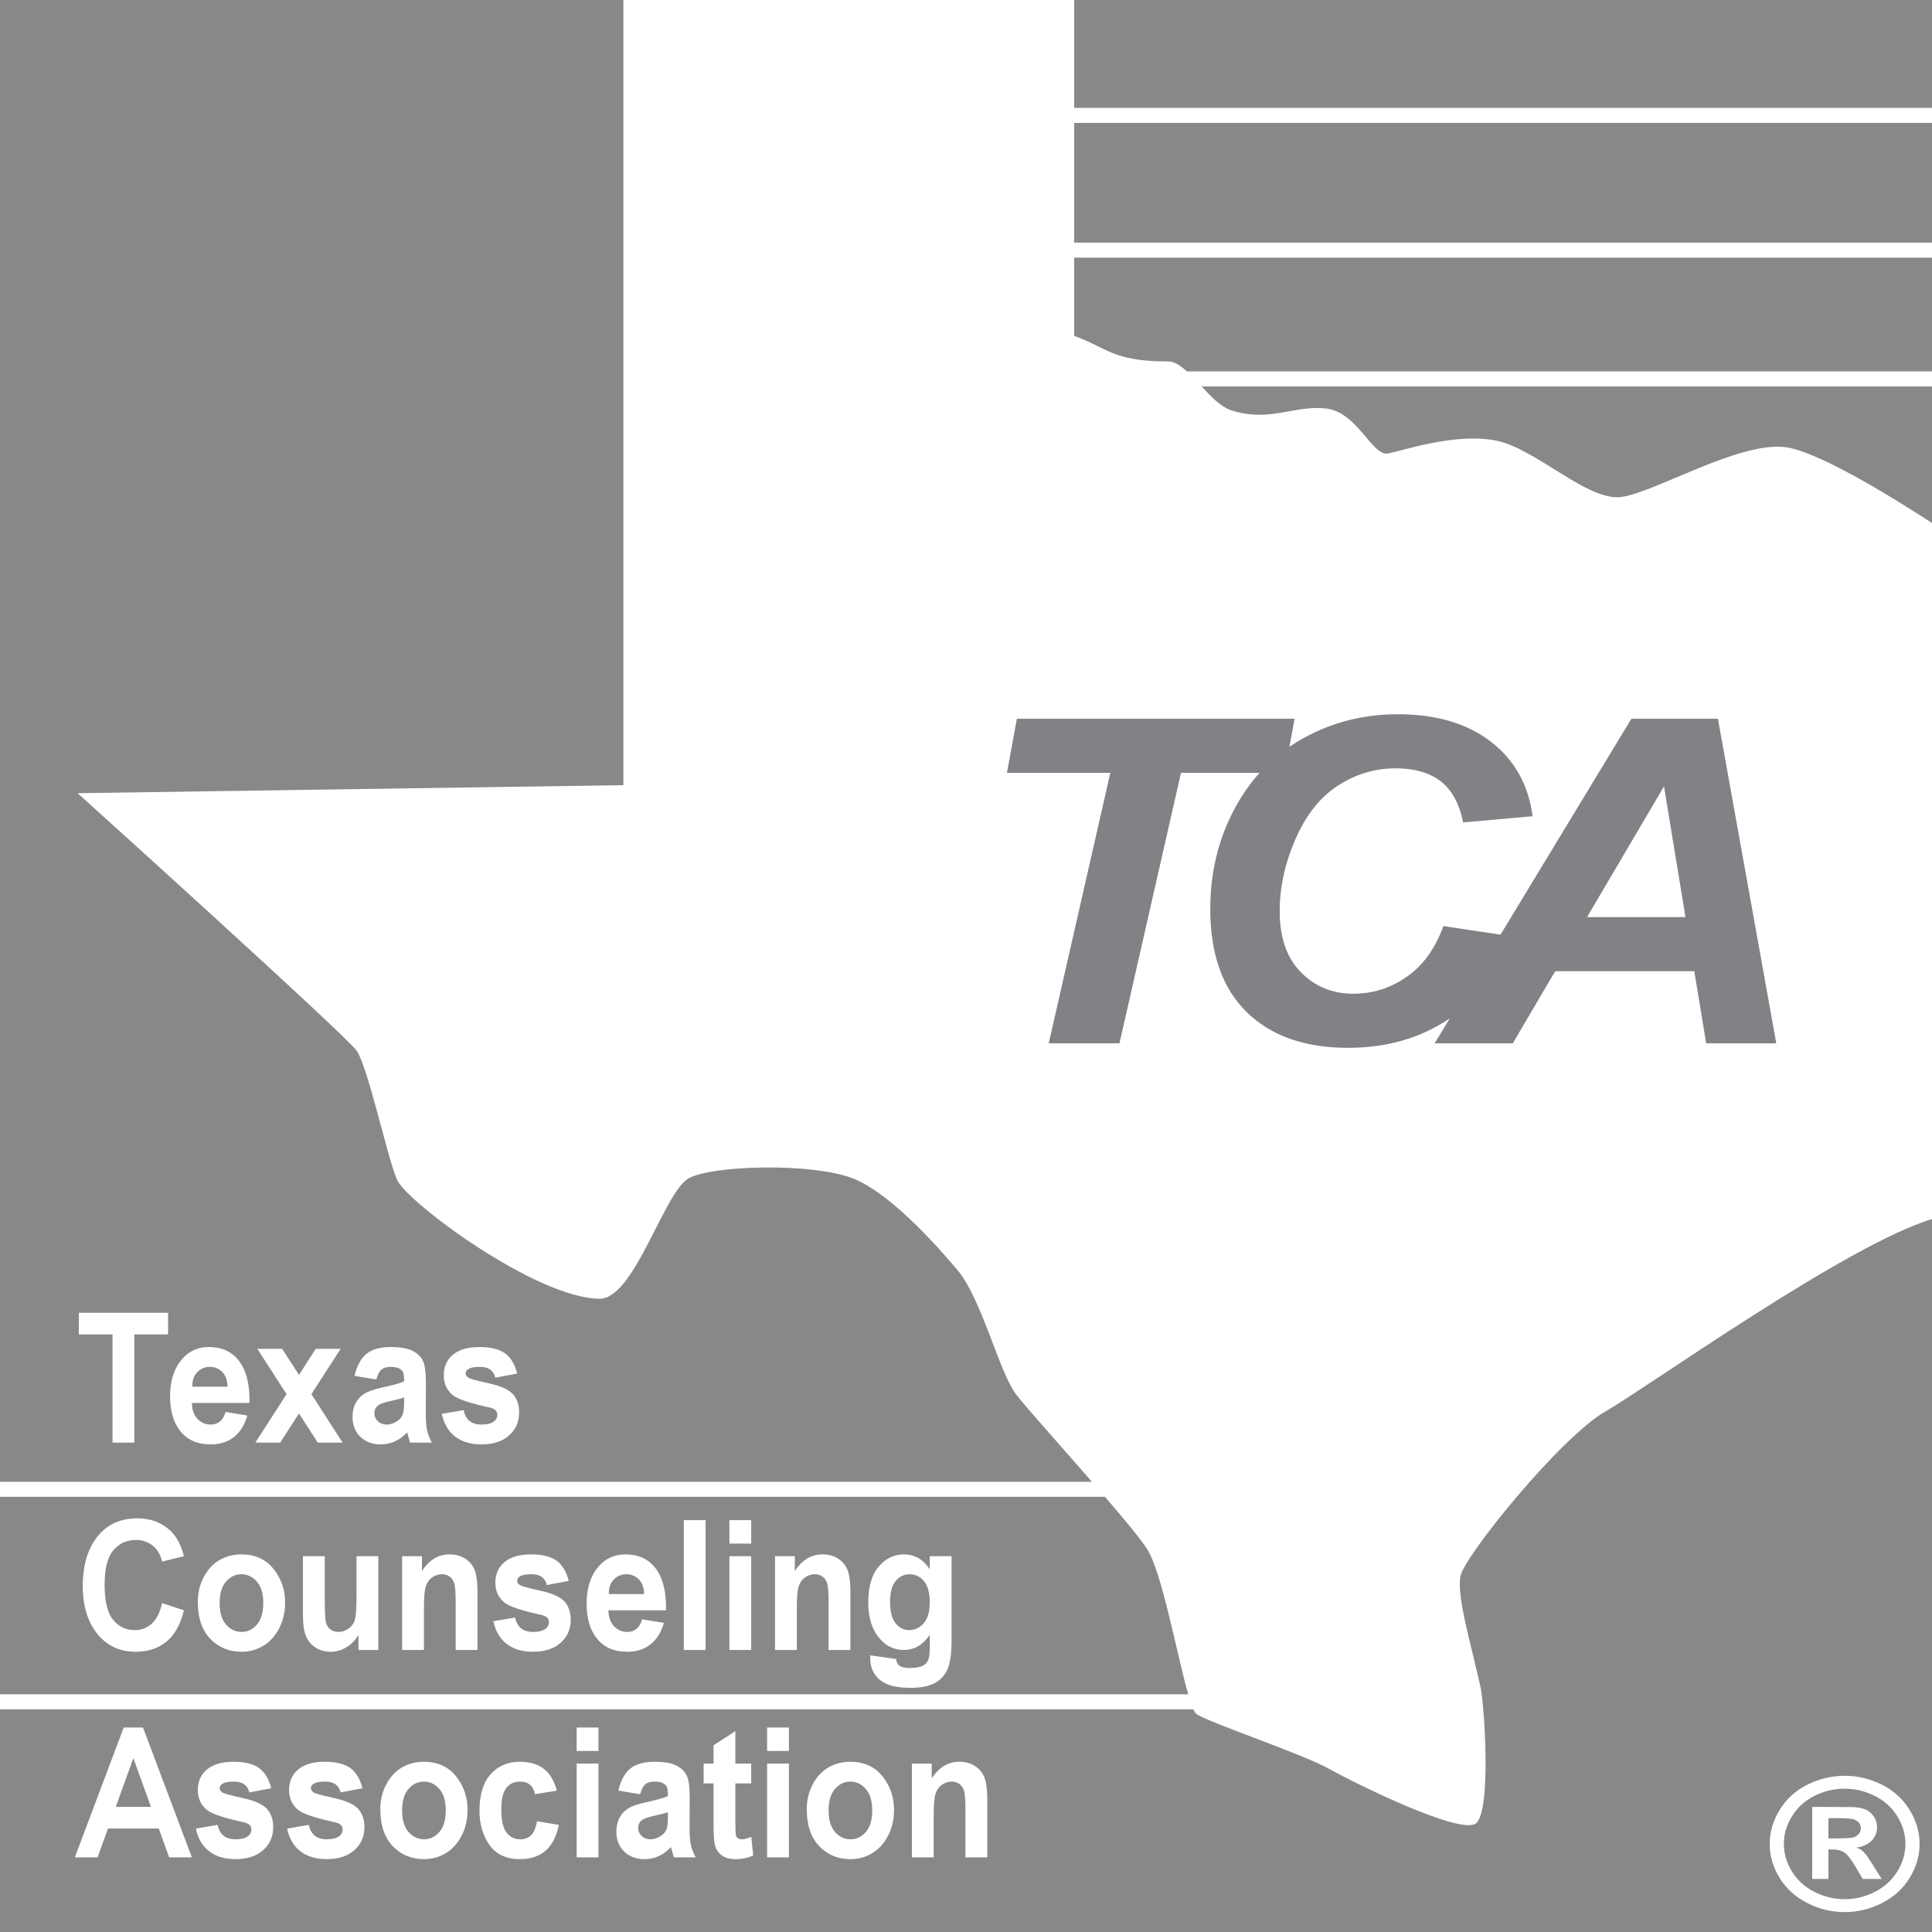 ﻿<?xml version="1.0" encoding="utf-8"?>
<!DOCTYPE svg PUBLIC "-//W3C//DTD SVG 1.1//EN" "http://www.w3.org/Graphics/SVG/1.1/DTD/svg11.dtd">
<svg xmlns="http://www.w3.org/2000/svg" xmlns:xlink="http://www.w3.org/1999/xlink" version="1.1" baseProfile="full" width="600" height="600" viewBox="0 0 600.00 600.00" enable-background="new 0 0 600.00 600.00" xml:space="preserve">
	<path fill="#808285" fill-opacity="1" stroke-width="0.2" stroke-linejoin="round" d="M 347.661,324.011L 325.692,324.011L 344.822,240.011L 312.723,240.011L 315.803,223.211L 402.043,223.211L 400.449,231.905C 401.792,230.988 403.185,230.128 404.629,229.325C 413.637,224.316 423.45,221.811 434.07,221.811C 445.973,221.811 455.606,224.644 462.969,230.31C 470.332,235.975 474.663,243.701 475.963,253.486L 454.403,255.411C 453.183,249.505 450.833,245.228 447.352,242.581C 443.871,239.935 439.227,238.611 433.42,238.611C 427.068,238.611 421.132,240.376 415.614,243.905C 410.095,247.434 405.684,252.954 402.379,260.464C 399.075,267.975 397.423,275.47 397.423,282.952C 397.423,291.133 399.608,297.455 403.98,301.917C 408.351,306.38 413.793,308.611 420.306,308.611C 426.354,308.611 431.9,306.843 436.945,303.306C 441.99,299.77 445.756,294.538 448.243,287.611L 466.004,290.26L 506.642,223.211L 533.52,223.211L 551.639,324.011L 529.863,324.011L 526.181,301.611L 482.989,301.611L 469.803,324.011L 445.548,324.011L 450.256,316.243C 450.115,316.339 449.973,316.435 449.831,316.53C 440.96,322.451 430.565,325.411 418.646,325.411C 405.235,325.411 394.752,321.722 387.196,314.342C 379.64,306.963 375.863,296.266 375.863,282.252C 375.863,270.862 378.405,260.446 383.49,251.003C 385.686,246.926 388.248,243.262 391.175,240.011L 366.767,240.011L 347.661,324.011 Z M 523.438,284.811L 516.773,244.211L 492.879,284.811L 523.438,284.811 Z "/>
	<path fill="#888888" fill-opacity="0.996" stroke-width="0.2" stroke-linejoin="round" d="M 0,0L 193.603,0L 193.603,243.838L 24.103,246.33C 24.103,246.33 107.269,321.33 110.769,326.33C 114.269,331.33 120.269,359.33 123.269,366.33C 126.269,373.33 166.769,403.33 186.269,403.33C 196.769,403.33 205.769,371.83 213.269,366.33C 219.424,361.817 253.269,360.83 265.769,366.33C 278.269,371.83 293.488,389.892 297.269,394.33C 304.936,403.331 310.269,426.33 315.769,433.33C 318.877,437.285 329.431,449.059 339.108,460.178L 0,460.178L 0,0 Z M 600,0L 600,33.511L 333.603,33.511L 333.603,0L 600,0 Z M 600,38.178L 600,75.344L 333.603,75.344L 333.603,38.178L 600,38.178 Z M 600,80.011L 600,115.344L 368.606,115.344C 366.484,113.407 364.423,112.082 362.435,112.248C 345.435,112.248 343.269,107.664 333.603,104.33L 333.603,80.011L 600,80.011 Z M 600,120.011L 600,162.42C 586.374,153.575 563.877,139.842 554.103,138.83C 539.603,137.33 514.103,152.83 503.603,154.33C 493.103,155.83 477.103,139.33 464.603,136.83C 452.103,134.33 436.103,139.831 431.103,140.831C 426.103,141.831 421.603,127.83 411.603,126.83C 401.603,125.831 394.103,131.33 382.103,127.33C 379.045,126.238 376.051,123.127 373.148,120.011L 600,120.011 Z M 600,600L 0,600L 0,530.845L 370.622,530.845C 370.967,531.599 371.294,532.11 371.603,532.33C 375.103,534.83 404.769,544.83 412.769,549.33C 420.769,553.83 453.269,569.83 458.269,566.33C 463.269,562.83 460.982,529.287 459.769,523.83C 456.769,510.33 452.269,495.497 453.603,489.33C 454.956,483.072 484.603,446.33 498.603,438.33C 511.382,431.028 573.325,386.644 600,378.582L 600,600 Z M 0,526.178L 0,464.844L 343.148,464.844C 348.967,471.607 353.973,477.636 356.103,480.83C 360.81,487.891 365.517,514.034 369.017,526.178L 0,526.178 Z M 34.947,448.011L 41.723,448.011L 41.723,414.411L 52.195,414.411L 52.195,407.691L 24.475,407.691L 24.475,414.411L 34.947,414.411L 34.947,448.011 Z M 70.058,438.491C 69.288,441.105 67.752,442.411 65.448,442.411C 63.844,442.411 62.476,441.827 61.343,440.657C 60.211,439.487 59.625,437.832 59.587,435.691L 77.451,435.691L 77.489,434.816C 77.489,429.211 76.254,424.97 73.783,422.094C 71.64,419.586 68.679,418.332 64.9,418.332C 61.505,418.332 58.739,419.557 56.603,422.007C 54.075,424.912 52.81,428.782 52.81,433.618C 52.81,438.518 54.049,442.33 56.526,445.054C 58.63,447.399 61.611,448.571 65.467,448.571C 68.246,448.571 70.606,447.836 72.547,446.366C 74.488,444.896 75.917,442.645 76.835,439.611L 70.058,438.491 Z M 70.674,430.651L 59.712,430.651C 59.692,428.703 60.222,427.187 61.3,426.102C 62.358,425.028 63.661,424.492 65.207,424.492C 66.671,424.492 67.931,425.007 68.99,426.036C 70.049,427.066 70.61,428.604 70.674,430.651 Z M 79.299,448.011L 87.018,448.011L 92.85,438.964L 98.674,448.011L 106.402,448.011L 96.71,432.97L 105.786,418.892L 98.058,418.892L 92.85,426.977L 87.634,418.892L 79.915,418.892L 88.991,432.97L 79.299,448.011 Z M 116.874,428.412C 117.285,426.901 117.822,425.87 118.487,425.319C 119.151,424.767 120.06,424.492 121.215,424.492C 122.351,424.492 123.232,424.639 123.857,424.934C 124.483,425.228 124.913,425.606 125.147,426.067C 125.381,426.528 125.498,427.496 125.498,428.972C 124.254,429.555 122.053,430.185 118.896,430.861C 116.29,431.421 114.396,432.066 113.212,432.795C 112.028,433.524 111.111,434.5 110.459,435.722C 109.808,436.944 109.482,438.375 109.482,440.014C 109.482,442.604 110.3,444.678 111.937,446.235C 113.573,447.793 115.678,448.571 118.251,448.571C 119.784,448.571 121.234,448.268 122.601,447.661C 123.968,447.055 125.245,446.113 126.432,444.835L 127.346,448.011L 134.122,448.011C 133.384,446.629 132.882,445.322 132.616,444.091C 132.35,442.861 132.217,440.988 132.217,438.474L 132.274,429.505C 132.274,426.122 131.946,423.787 131.288,422.501C 130.63,421.215 129.536,420.198 128.006,419.452C 126.475,418.705 124.257,418.332 121.35,418.332C 118.09,418.332 115.589,419.029 113.847,420.423C 112.105,421.817 110.856,424.107 110.098,427.292L 116.874,428.412 Z M 125.498,434.011L 125.498,435.411C 125.498,437.43 125.314,438.822 124.945,439.589C 124.576,440.357 123.915,441.018 122.962,441.576C 122.009,442.133 121.045,442.411 120.07,442.411C 118.979,442.411 118.071,442.066 117.346,441.375C 116.621,440.683 116.258,439.83 116.258,438.815C 116.258,437.911 116.586,437.176 117.24,436.61C 117.895,436.044 119.287,435.528 121.417,435.061C 123.265,434.659 124.626,434.309 125.498,434.011 Z M 137.202,439.086C 137.87,442.178 139.256,444.532 141.36,446.148C 143.465,447.763 146.183,448.571 149.513,448.571C 153.17,448.571 156.037,447.639 158.113,445.776C 160.188,443.912 161.226,441.545 161.226,438.675C 161.226,436.289 160.575,434.379 159.273,432.944C 157.951,431.509 155.358,430.371 151.495,429.531C 148.05,428.785 146.038,428.228 145.461,427.86C 144.883,427.505 144.594,427.058 144.594,426.522C 144.594,425.921 144.939,425.432 145.629,425.056C 146.319,424.68 147.482,424.492 149.118,424.492C 151.704,424.492 153.276,425.612 153.834,427.852L 160.61,426.565C 159.885,423.672 158.623,421.576 156.823,420.279C 155.023,418.981 152.397,418.332 148.945,418.332C 145.326,418.332 142.567,419.128 140.667,420.72C 138.768,422.313 137.818,424.43 137.818,427.073C 137.818,429.721 138.778,431.806 140.696,433.329C 142.23,434.542 145.993,435.799 151.986,437.1C 152.776,437.275 153.388,437.541 153.825,437.896C 154.242,438.246 154.45,438.733 154.45,439.358C 154.45,440.262 154.043,440.997 153.228,441.563C 152.413,442.128 151.181,442.411 149.532,442.411C 146.426,442.411 144.575,440.918 143.978,437.931L 137.202,439.086 Z M 50.346,497.851C 49.692,500.768 48.622,502.897 47.137,504.239C 45.651,505.581 43.891,506.251 41.857,506.251C 39.085,506.251 36.83,505.171 35.091,503.009C 33.352,500.848 32.483,497.207 32.483,492.085C 32.483,487.15 33.386,483.611 35.192,481.467C 36.998,479.323 39.329,478.251 42.185,478.251C 44.187,478.251 45.924,478.829 47.397,479.984C 48.869,481.139 49.852,482.801 50.346,484.971L 57.123,483.291C 56.218,479.762 54.793,477.102 52.849,475.311C 50.122,472.791 46.731,471.531 42.675,471.531C 37.703,471.531 33.74,473.208 30.789,476.563C 27.401,480.424 25.707,485.773 25.707,492.61C 25.707,499.079 27.388,504.218 30.75,508.028C 33.67,511.323 37.478,512.971 42.175,512.971C 45.916,512.971 49.068,511.942 51.632,509.883C 54.195,507.823 56.025,504.56 57.123,500.091L 50.346,497.851 Z M 61.434,497.44C 61.434,502.416 62.721,506.248 65.294,508.938C 67.867,511.627 71.105,512.971 75.006,512.971C 77.438,512.971 79.672,512.368 81.71,511.16C 83.747,509.953 85.394,508.15 86.652,505.753C 87.91,503.355 88.538,500.666 88.538,497.685C 88.538,493.689 87.332,490.198 84.919,487.211C 82.507,484.225 79.189,482.731 74.967,482.731C 72.458,482.731 70.198,483.313 68.186,484.477C 66.175,485.641 64.547,487.385 63.302,489.709C 62.057,492.034 61.434,494.611 61.434,497.44 Z M 68.21,497.851C 68.21,494.917 68.873,492.69 70.198,491.171C 71.523,489.651 73.11,488.891 74.958,488.891C 76.825,488.891 78.426,489.651 79.76,491.171C 81.095,492.69 81.763,494.9 81.763,497.799C 81.763,500.768 81.105,503.012 79.789,504.532C 78.474,506.052 76.895,506.811 75.054,506.811C 73.161,506.811 71.547,506.056 70.213,504.545C 68.878,503.034 68.21,500.803 68.21,497.851 Z M 111.33,512.411L 117.49,512.411L 117.49,483.291L 110.714,483.291L 110.714,495.375C 110.714,499.26 110.56,501.773 110.252,502.913C 109.944,504.054 109.304,504.988 108.332,505.718C 107.36,506.447 106.297,506.811 105.142,506.811C 104.134,506.811 103.273,506.533 102.557,505.976C 101.842,505.419 101.38,504.633 101.171,503.618C 100.963,502.603 100.858,500.214 100.858,496.451L 100.858,483.291L 94.082,483.291L 94.082,501.658C 94.082,504.533 94.416,506.728 95.083,508.242C 95.751,509.756 96.76,510.922 98.111,511.742C 99.461,512.562 100.993,512.971 102.706,512.971C 104.4,512.971 106.022,512.506 107.572,511.576C 109.121,510.645 110.374,509.355 111.33,507.704L 111.33,512.411 Z M 148.29,512.411L 148.29,494.378C 148.29,491.531 148.027,489.357 147.501,487.854C 146.975,486.352 146.024,485.123 144.647,484.166C 143.271,483.21 141.582,482.731 139.58,482.731C 137.854,482.731 136.282,483.16 134.864,484.018C 133.445,484.875 132.172,486.164 131.042,487.885L 131.042,483.291L 124.882,483.291L 124.882,512.411L 131.658,512.411L 131.658,499.426C 131.658,496.13 131.846,493.888 132.222,492.698C 132.597,491.508 133.25,490.576 134.18,489.902C 135.111,489.228 136.15,488.891 137.299,488.891C 138.191,488.891 138.988,489.152 139.691,489.674C 140.393,490.197 140.873,490.943 141.129,491.914C 141.386,492.886 141.514,494.838 141.514,497.773L 141.514,512.411L 148.29,512.411 Z M 153.218,503.486C 153.886,506.578 155.272,508.932 157.376,510.548C 159.481,512.163 162.199,512.971 165.529,512.971C 169.186,512.971 172.053,512.039 174.129,510.176C 176.204,508.312 177.242,505.945 177.242,503.075C 177.242,500.689 176.591,498.779 175.288,497.344C 173.967,495.909 171.374,494.771 167.512,493.931C 164.066,493.185 162.054,492.628 161.477,492.26C 160.899,491.904 160.61,491.458 160.61,490.921C 160.61,490.32 160.955,489.832 161.645,489.456C 162.335,489.079 163.498,488.891 165.134,488.891C 167.72,488.891 169.292,490.011 169.85,492.251L 176.626,490.965C 175.901,488.072 174.639,485.976 172.839,484.678C 171.039,483.38 168.413,482.731 164.961,482.731C 161.342,482.731 158.583,483.528 156.683,485.12C 154.784,486.713 153.834,488.83 153.834,491.473C 153.834,494.121 154.794,496.206 156.712,497.729C 158.246,498.942 162.009,500.199 168.002,501.5C 168.792,501.675 169.404,501.94 169.841,502.296C 170.258,502.646 170.466,503.133 170.466,503.758C 170.466,504.662 170.059,505.397 169.244,505.963C 168.429,506.528 167.197,506.811 165.548,506.811C 162.442,506.811 160.591,505.318 159.994,502.331L 153.218,503.486 Z M 199.418,502.891C 198.648,505.505 197.111,506.811 194.808,506.811C 193.204,506.811 191.835,506.227 190.703,505.057C 189.57,503.887 188.985,502.232 188.946,500.091L 206.81,500.091L 206.849,499.216C 206.849,493.61 205.614,489.37 203.143,486.494C 201,483.985 198.039,482.731 194.259,482.731C 190.865,482.731 188.099,483.956 185.963,486.406C 183.434,489.311 182.17,493.182 182.17,498.018C 182.17,502.918 183.409,506.73 185.885,509.454C 187.99,511.799 190.971,512.971 194.827,512.971C 197.606,512.971 199.965,512.236 201.906,510.766C 203.847,509.296 205.277,507.045 206.194,504.011L 199.418,502.891 Z M 200.034,495.051L 189.071,495.051C 189.052,493.103 189.581,491.586 190.66,490.501C 191.718,489.428 193.021,488.891 194.567,488.891C 196.03,488.891 197.291,489.406 198.35,490.436C 199.409,491.465 199.97,493.004 200.034,495.051 Z M 212.354,512.411L 219.13,512.411L 219.13,472.091L 212.354,472.091L 212.354,512.411 Z M 226.522,479.371L 233.298,479.371L 233.298,472.091L 226.522,472.091L 226.522,479.371 Z M 226.522,512.411L 233.298,512.411L 233.298,483.291L 226.522,483.291L 226.522,512.411 Z M 264.098,512.411L 264.098,494.378C 264.098,491.531 263.835,489.356 263.309,487.854C 262.783,486.352 261.832,485.123 260.455,484.166C 259.079,483.21 257.39,482.731 255.388,482.731C 253.662,482.731 252.09,483.16 250.671,484.018C 249.253,484.875 247.98,486.164 246.85,487.885L 246.85,483.291L 240.69,483.291L 240.69,512.411L 247.466,512.411L 247.466,499.426C 247.466,496.13 247.654,493.888 248.029,492.698C 248.405,491.508 249.058,490.576 249.988,489.902C 250.918,489.228 251.958,488.891 253.107,488.891C 253.998,488.891 254.796,489.152 255.498,489.674C 256.201,490.196 256.681,490.943 256.937,491.914C 257.194,492.886 257.322,494.838 257.322,497.773L 257.322,512.411L 264.098,512.411 Z M 270.258,514.091L 270.258,515.071C 270.258,516.914 270.725,518.538 271.659,519.941C 272.592,521.343 273.943,522.399 275.711,523.108C 277.479,523.817 279.829,524.171 282.761,524.171C 285.944,524.171 288.434,523.691 290.23,522.732C 292.027,521.772 293.357,520.353 294.22,518.475C 295.083,516.597 295.514,513.566 295.514,509.384L 295.514,483.291L 288.738,483.291L 288.738,487.369C 287.692,485.782 286.502,484.613 285.168,483.86C 283.833,483.108 282.354,482.731 280.73,482.731C 277.657,482.731 275.04,483.993 272.881,486.516C 270.722,489.039 269.642,492.779 269.642,497.738C 269.642,502.398 270.813,506.097 273.155,508.833C 275.196,511.218 277.705,512.411 280.682,512.411C 282.312,512.411 283.794,512.022 285.129,511.243C 286.464,510.464 287.667,509.299 288.738,507.747L 288.738,511.851C 288.738,513.718 288.544,515.022 288.156,515.762C 287.768,516.503 287.221,517.031 286.515,517.346C 285.508,517.789 284.186,518.011 282.549,518.011C 281.131,518.011 280.095,517.797 279.441,517.368C 278.786,516.939 278.395,516.22 278.266,515.211L 270.258,514.091 Z M 276.418,497.466C 276.418,494.555 276.997,492.399 278.156,490.996C 279.314,489.593 280.762,488.891 282.501,488.891C 284.26,488.891 285.739,489.606 286.939,491.035C 288.138,492.464 288.738,494.669 288.738,497.65C 288.738,500.543 288.113,502.7 286.861,504.121C 285.61,505.541 284.102,506.251 282.338,506.251C 280.708,506.251 279.314,505.55 278.156,504.147C 276.997,502.744 276.418,500.517 276.418,497.466 Z M 59.587,576.811L 44.408,536.491L 38.421,536.491L 23.243,576.811L 30.307,576.811L 33.541,567.851L 49.297,567.851L 52.522,576.811L 59.587,576.811 Z M 46.872,561.131L 35.957,561.131L 41.415,546.002L 46.872,561.131 Z M 60.819,567.886C 61.486,570.978 62.872,573.332 64.977,574.947C 67.081,576.563 69.799,577.371 73.129,577.371C 76.787,577.371 79.653,576.439 81.729,574.576C 83.805,572.712 84.843,570.345 84.843,567.475C 84.843,565.089 84.191,563.179 82.889,561.744C 81.567,560.309 78.975,559.171 75.112,558.331C 71.666,557.584 69.654,557.027 69.077,556.66C 68.499,556.304 68.211,555.858 68.211,555.321C 68.211,554.72 68.555,554.232 69.245,553.856C 69.935,553.479 71.098,553.291 72.734,553.291C 75.32,553.291 76.892,554.411 77.451,556.651L 84.227,555.365C 83.501,552.472 82.239,550.376 80.439,549.078C 78.639,547.78 76.013,547.131 72.561,547.131C 68.942,547.131 66.183,547.927 64.284,549.52C 62.384,551.112 61.435,553.23 61.435,555.872C 61.435,558.521 62.394,560.606 64.312,562.129C 65.846,563.342 69.609,564.599 75.603,565.9C 76.392,566.075 77.005,566.34 77.441,566.696C 77.858,567.046 78.067,567.533 78.067,568.157C 78.067,569.062 77.659,569.797 76.844,570.362C 76.029,570.928 74.797,571.211 73.148,571.211C 70.043,571.211 68.191,569.718 67.595,566.731L 60.819,567.886 Z M 89.154,567.886C 89.822,570.978 91.208,573.332 93.313,574.947C 95.417,576.563 98.135,577.371 101.465,577.371C 105.122,577.371 107.989,576.439 110.065,574.576C 112.141,572.712 113.179,570.345 113.179,567.475C 113.179,565.089 112.527,563.179 111.225,561.744C 109.903,560.309 107.311,559.171 103.448,558.331C 100.002,557.584 97.99,557.027 97.413,556.66C 96.835,556.304 96.546,555.858 96.546,555.321C 96.546,554.72 96.891,554.232 97.581,553.856C 98.271,553.479 99.434,553.291 101.07,553.291C 103.656,553.291 105.228,554.411 105.787,556.651L 112.563,555.365C 111.837,552.472 110.575,550.376 108.775,549.078C 106.975,547.78 104.349,547.131 100.897,547.131C 97.278,547.131 94.519,547.927 92.62,549.52C 90.72,551.112 89.77,553.23 89.77,555.872C 89.77,558.521 90.73,560.606 92.648,562.129C 94.182,563.342 97.945,564.599 103.939,565.9C 104.728,566.075 105.341,566.34 105.777,566.696C 106.194,567.046 106.403,567.533 106.403,568.157C 106.403,569.062 105.995,569.797 105.18,570.362C 104.365,570.928 103.133,571.211 101.484,571.211C 98.379,571.211 96.527,569.718 95.93,566.731L 89.154,567.886 Z M 118.107,561.84C 118.107,566.816 119.393,570.648 121.966,573.337C 124.539,576.026 127.776,577.371 131.678,577.371C 134.11,577.371 136.344,576.767 138.382,575.56C 140.419,574.352 142.066,572.55 143.324,570.152C 144.582,567.755 145.211,565.066 145.211,562.085C 145.211,558.089 144.004,554.598 141.592,551.611C 139.179,548.624 135.861,547.131 131.639,547.131C 129.13,547.131 126.87,547.713 124.858,548.877C 122.847,550.041 121.219,551.785 119.974,554.109C 118.729,556.434 118.107,559.011 118.107,561.84 Z M 124.883,562.251C 124.883,559.317 125.545,557.09 126.87,555.57C 128.195,554.051 129.782,553.291 131.63,553.291C 133.497,553.291 135.098,554.051 136.433,555.57C 137.767,557.09 138.435,559.299 138.435,562.199C 138.435,565.168 137.777,567.412 136.461,568.932C 135.146,570.451 133.567,571.211 131.726,571.211C 129.833,571.211 128.219,570.456 126.885,568.945C 125.55,567.434 124.883,565.203 124.883,562.251 Z M 172.93,556.091C 172.103,552.982 170.734,550.711 168.826,549.279C 166.917,547.847 164.448,547.131 161.419,547.131C 157.685,547.131 154.666,548.425 152.362,551.012C 150.058,553.599 148.907,557.372 148.907,562.33C 148.907,566.471 149.936,570.014 151.996,572.957C 154.056,575.9 157.213,577.371 161.467,577.371C 168.121,577.371 172.148,573.824 173.546,566.731L 166.771,565.611C 166.398,567.699 165.779,569.155 164.913,569.977C 164.047,570.8 162.943,571.211 161.602,571.211C 159.805,571.211 158.37,570.505 157.295,569.094C 156.22,567.682 155.683,565.264 155.683,561.84C 155.683,558.748 156.207,556.551 157.256,555.247C 158.305,553.943 159.687,553.291 161.4,553.291C 164.063,553.291 165.648,554.598 166.155,557.211L 172.93,556.091 Z M 179.09,543.771L 185.866,543.771L 185.866,536.491L 179.09,536.491L 179.09,543.771 Z M 179.09,576.811L 185.866,576.811L 185.866,547.691L 179.09,547.691L 179.09,576.811 Z M 198.803,557.211C 199.213,555.7 199.751,554.669 200.415,554.118C 201.079,553.567 201.988,553.291 203.143,553.291C 204.279,553.291 205.16,553.438 205.785,553.733C 206.411,554.028 206.841,554.405 207.075,554.866C 207.309,555.327 207.427,556.295 207.427,557.771C 206.182,558.354 203.981,558.984 200.824,559.661C 198.219,560.221 196.324,560.866 195.14,561.595C 193.956,562.324 193.039,563.3 192.387,564.522C 191.736,565.744 191.411,567.174 191.411,568.814C 191.411,571.404 192.229,573.477 193.865,575.035C 195.501,576.592 197.606,577.371 200.179,577.371C 201.712,577.371 203.163,577.068 204.529,576.461C 205.896,575.854 207.173,574.912 208.36,573.635L 209.275,576.811L 216.051,576.811C 215.313,575.429 214.81,574.122 214.544,572.891C 214.278,571.66 214.145,569.788 214.145,567.274L 214.203,558.305C 214.203,554.922 213.874,552.587 213.216,551.3C 212.558,550.014 211.464,548.998 209.934,548.251C 208.403,547.504 206.185,547.131 203.278,547.131C 200.018,547.131 197.518,547.828 195.775,549.222C 194.033,550.617 192.784,552.906 192.027,556.091L 198.803,557.211 Z M 207.427,562.811L 207.427,564.211C 207.427,566.229 207.242,567.622 206.873,568.389C 206.504,569.156 205.843,569.818 204.89,570.375C 203.937,570.933 202.973,571.211 201.998,571.211C 200.907,571.211 199.999,570.865 199.274,570.174C 198.549,569.483 198.187,568.63 198.187,567.615C 198.187,566.711 198.514,565.976 199.168,565.41C 199.823,564.844 201.215,564.328 203.346,563.861C 205.193,563.459 206.554,563.109 207.427,562.811 Z M 233.299,547.691L 228.371,547.691L 228.371,537.611L 221.595,542.021L 221.595,547.691L 218.515,547.691L 218.515,553.851L 221.595,553.851L 221.595,566.486C 221.595,569.724 221.736,571.87 222.018,572.926C 222.384,574.361 223.101,575.461 224.169,576.225C 225.238,576.989 226.661,577.371 228.438,577.371C 230.472,577.371 232.298,576.989 233.915,576.225L 233.318,570.467C 232.047,570.963 231.075,571.211 230.401,571.211C 229.49,571.211 228.887,570.844 228.592,570.109C 228.444,569.7 228.371,568.219 228.371,565.664L 228.371,553.851L 233.299,553.851L 233.299,547.691 Z M 238.227,543.771L 245.003,543.771L 245.003,536.491L 238.227,536.491L 238.227,543.771 Z M 238.227,576.811L 245.003,576.811L 245.003,547.691L 238.227,547.691L 238.227,576.811 Z M 250.547,561.84C 250.547,566.816 251.833,570.648 254.406,573.337C 256.979,576.026 260.216,577.371 264.118,577.371C 266.55,577.371 268.784,576.767 270.822,575.56C 272.859,574.352 274.506,572.55 275.764,570.152C 277.022,567.755 277.651,565.066 277.651,562.085C 277.651,558.089 276.444,554.598 274.032,551.611C 271.619,548.624 268.301,547.131 264.079,547.131C 261.57,547.131 259.31,547.713 257.298,548.877C 255.287,550.04 253.659,551.785 252.414,554.109C 251.169,556.434 250.547,559.011 250.547,561.84 Z M 257.323,562.251C 257.323,559.317 257.985,557.09 259.31,555.57C 260.635,554.051 262.222,553.291 264.07,553.291C 265.937,553.291 267.538,554.051 268.873,555.57C 270.207,557.09 270.875,559.299 270.875,562.199C 270.875,565.168 270.217,567.412 268.901,568.932C 267.586,570.451 266.008,571.211 264.166,571.211C 262.273,571.211 260.659,570.456 259.325,568.945C 257.99,567.434 257.323,565.203 257.323,562.251 Z M 306.603,576.811L 306.603,558.777C 306.603,555.931 306.34,553.756 305.813,552.254C 305.287,550.752 304.336,549.523 302.96,548.566C 301.583,547.609 299.894,547.131 297.892,547.131C 296.166,547.131 294.594,547.56 293.176,548.417C 291.758,549.275 290.484,550.564 289.355,552.285L 289.355,547.691L 283.195,547.691L 283.195,576.811L 289.971,576.811L 289.971,563.826C 289.971,560.53 290.158,558.287 290.534,557.097C 290.909,555.907 291.562,554.975 292.492,554.302C 293.423,553.628 294.462,553.291 295.611,553.291C 296.503,553.291 297.3,553.552 298.003,554.074C 298.705,554.596 299.185,555.343 299.442,556.314C 299.698,557.285 299.827,559.238 299.827,562.172L 299.827,576.811L 306.603,576.811 Z M 572.869,551.487C 568.877,551.487 565.047,552.395 561.38,554.209C 557.713,556.023 554.83,558.626 552.733,562.017C 550.635,565.407 549.586,568.953 549.586,572.653C 549.586,576.336 550.615,579.849 552.674,583.191C 554.732,586.534 557.599,589.141 561.277,591.012C 564.954,592.884 568.818,593.819 572.869,593.819C 576.92,593.819 580.784,592.884 584.461,591.012C 588.138,589.141 591.006,586.534 593.064,583.191C 595.122,579.849 596.151,576.336 596.151,572.653C 596.151,568.953 595.102,565.407 593.005,562.017C 590.907,558.626 588.025,556.023 584.358,554.209C 580.69,552.395 576.861,551.487 572.869,551.487 Z M 572.849,555.492C 576.081,555.492 579.184,556.225 582.16,557.69C 585.136,559.156 587.478,561.263 589.185,564.01C 590.893,566.757 591.746,569.632 591.746,572.635C 591.746,575.627 590.907,578.477 589.229,581.185C 587.551,583.893 585.226,586.008 582.253,587.531C 579.281,589.053 576.146,589.815 572.849,589.815C 569.578,589.815 566.45,589.053 563.464,587.531C 560.479,586.008 558.153,583.893 556.488,581.185C 554.823,578.477 553.991,575.627 553.991,572.635C 553.991,569.632 554.845,566.757 556.552,564.01C 558.26,561.263 560.597,559.156 563.563,557.69C 566.529,556.225 569.624,555.492 572.849,555.492 Z M 562.801,583.522L 567.835,583.522L 567.835,574.369L 569.191,574.369C 570.64,574.369 571.838,574.685 572.785,575.317C 573.732,575.948 574.924,577.48 576.359,579.911L 578.483,583.522L 584.353,583.522L 581.55,579.035L 579.79,576.327C 579.109,575.487 578.573,574.916 578.183,574.615C 577.793,574.314 577.237,574.036 576.516,573.779C 578.548,573.505 580.126,572.792 581.251,571.639C 582.375,570.486 582.937,569.099 582.937,567.478C 582.937,566.304 582.625,565.233 582.003,564.265C 581.38,563.296 580.607,562.578 579.682,562.11C 578.758,561.643 577.46,561.343 575.789,561.212L 567.844,561.159L 562.801,561.159L 562.801,583.522 Z M 567.835,570.937L 567.835,564.644L 569.949,564.644C 572.918,564.644 574.781,564.753 575.538,564.971C 576.295,565.188 576.879,565.547 577.288,566.048C 577.698,566.548 577.903,567.12 577.903,567.764C 577.903,568.425 577.693,569.015 577.273,569.534C 576.854,570.052 576.28,570.416 575.553,570.624C 574.825,570.833 572.957,570.937 569.949,570.937L 567.835,570.937 Z "/>
</svg>
